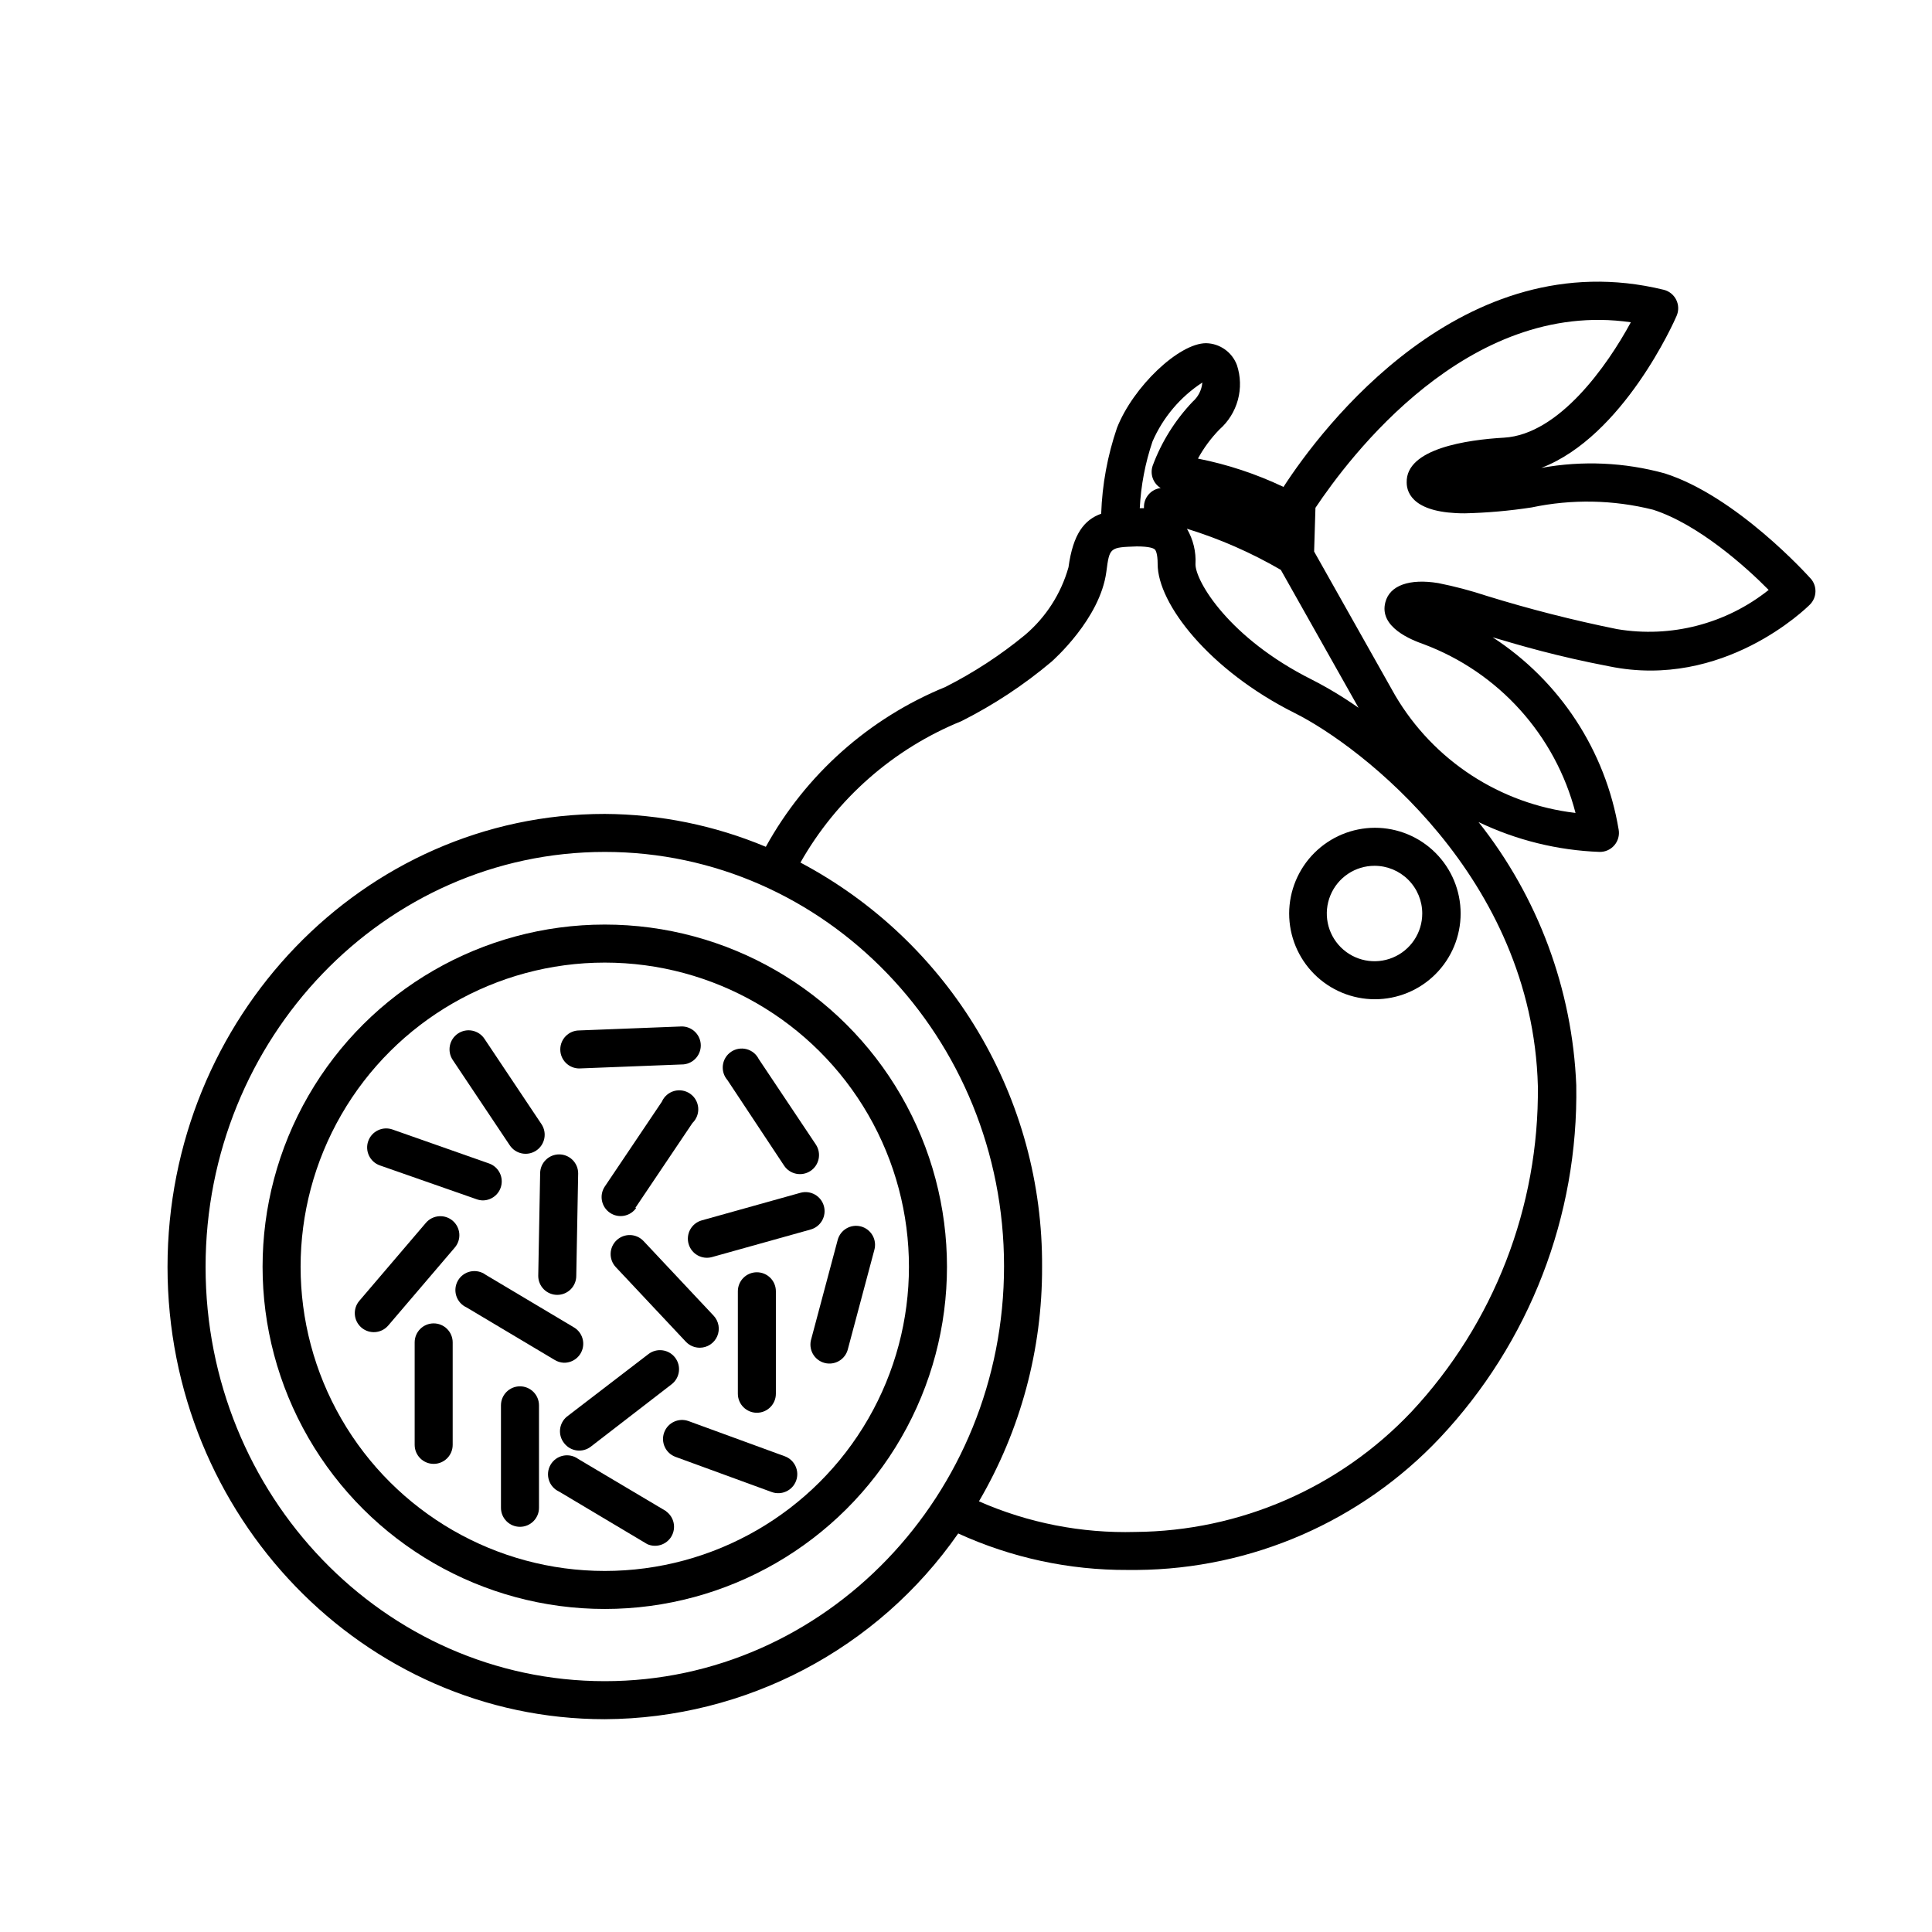 <?xml version="1.0" encoding="UTF-8"?>
<!-- Uploaded to: ICON Repo, www.svgrepo.com, Generator: ICON Repo Mixer Tools -->
<svg fill="#000000" width="800px" height="800px" version="1.1" viewBox="144 144 512 512" xmlns="http://www.w3.org/2000/svg">
 <g>
  <path d="m485.64 386.09c0 6.027 2.394 11.805 6.656 16.066 4.262 4.262 10.039 6.656 16.066 6.656 6.027 0 11.805-2.394 16.066-6.656 4.262-4.262 6.656-10.039 6.656-16.066s-2.394-11.805-6.656-16.066c-4.262-4.262-10.039-6.656-16.066-6.656-6.019 0.016-11.793 2.41-16.051 6.672-4.258 4.258-6.656 10.027-6.672 16.051zm35.266 0h0.004c0 5.113-3.082 9.727-7.809 11.684-4.723 1.957-10.164 0.875-13.781-2.742-3.617-3.617-4.699-9.055-2.738-13.781 1.957-4.727 6.566-7.805 11.68-7.805 3.356 0 6.57 1.332 8.941 3.703 2.375 2.371 3.707 5.586 3.707 8.941z"/>
  <path d="m623.84 297.32c-0.805-0.906-19.699-21.816-38.641-27.859-10.668-2.945-21.859-3.445-32.746-1.461 21.715-8.312 35.266-38.844 35.871-40.305 0.59-1.363 0.551-2.918-0.109-4.246-0.66-1.332-1.875-2.305-3.316-2.656-53.203-13-90.688 36.676-100.76 52.246h-0.004c-7.215-3.434-14.832-5.957-22.668-7.508 1.535-2.816 3.453-5.41 5.691-7.707 2.363-2.078 4.066-4.805 4.891-7.844 0.824-3.035 0.734-6.25-0.254-9.234-1.281-3.422-4.512-5.719-8.164-5.797-7.203 0-19.348 11.539-23.629 22.469v0.004c-2.5 7.324-3.91 14.98-4.18 22.719-4.484 1.613-7.457 5.34-8.664 14.207l-0.004 0.004c-1.973 6.992-5.988 13.238-11.535 17.934-6.496 5.344-13.559 9.953-21.059 13.754-20.246 8.27-37.047 23.223-47.609 42.371-13.52-5.668-28.016-8.629-42.676-8.715-63.984 0-115.88 54.008-115.88 120.05 0 66.051 51.891 119.86 115.88 119.86 37.371-0.191 72.309-18.551 93.66-49.223 14.082 6.441 29.402 9.742 44.891 9.672h2.516c30.383-0.25 59.348-12.879 80.207-34.965 23.781-25.266 36.758-58.816 36.176-93.508-1.039-25.395-10.105-49.809-25.898-69.727 10.043 4.812 20.969 7.504 32.094 7.91 1.5 0.023 2.93-0.625 3.902-1.766 0.977-1.137 1.391-2.652 1.137-4.129-3.484-20.93-15.605-39.434-33.402-50.984 7.305 2.168 16.977 5.039 30.934 7.707 30.23 6.195 52.246-15.469 53.152-16.375 1.879-1.883 1.969-4.91 0.199-6.902zm-140.36-2.215 20.555 36.477h0.004c-3.969-2.793-8.125-5.301-12.445-7.508-21.914-10.984-30.781-26.047-30.781-30.531 0.191-3.293-0.598-6.574-2.266-9.422 8.699 2.684 17.066 6.352 24.938 10.934zm-20.859-49.676h0.004c-0.172 1.949-1.094 3.754-2.57 5.039-4.633 4.867-8.234 10.625-10.578 16.926-0.777 2.234 0.102 4.707 2.117 5.945-2.547 0.309-4.453 2.477-4.434 5.039v0.301h-1.109c0.305-6.019 1.441-11.973 3.375-17.684 2.781-6.383 7.371-11.809 13.199-15.617zm-158.34 344.1c-58.441 0-105.8-49.223-105.8-109.78 0.004-60.555 47.359-109.98 105.8-109.98 58.441 0 105.8 49.223 105.8 109.78 0 60.559-47.359 109.98-105.8 109.98zm213.77-71.391c-19.031 20.133-45.453 31.633-73.156 31.844-14.25 0.398-28.414-2.371-41.461-8.113 11.027-18.84 16.805-40.289 16.727-62.121 0.137-22.008-5.758-43.633-17.047-62.523-11.289-18.895-27.543-34.332-46.988-44.637 9.598-16.941 24.633-30.148 42.672-37.48 8.527-4.297 16.527-9.57 23.832-15.719 0.504-0.453 12.898-11.387 14.559-23.832 0.855-6.5 0.855-6.5 8.062-6.75 3.527 0 4.484 0.555 4.734 0.754 0.25 0.203 0.805 1.008 0.805 3.93 0 10.48 13.602 28.113 36.375 39.5 17.434 8.715 62.926 43.43 64.387 98.848 0.332 32.004-11.664 62.906-33.5 86.301zm54.461-207.42c-11.66-2.359-23.195-5.301-34.562-8.816-4.191-1.387-8.465-2.512-12.797-3.375-7.609-1.258-12.848 0.605-14.008 5.039-1.812 6.699 7.106 10.078 10.078 11.133 19.934 7.438 34.98 24.141 40.305 44.738-19.941-2.332-37.641-13.875-47.812-31.184l-21.461-38.09 0.352-11.586c8.867-13.25 40.305-55.418 83.582-49.172-6.246 11.539-19.043 29.727-33.605 30.582-9.723 0.555-26.047 2.871-25.797 11.891 0 3.074 2.215 8.16 15.367 8.16h0.004c5.938-0.137 11.863-0.66 17.734-1.562 10.637-2.25 21.648-2.043 32.191 0.605 11.941 3.828 24.586 15.113 30.633 21.262v-0.004c-11.32 9.016-25.938 12.789-40.203 10.379z"/>
  <path d="m304.27 389.02c-32.398 0-62.336 17.285-78.535 45.344s-16.199 62.625 0 90.684c16.199 28.059 46.137 45.344 78.535 45.344 32.398 0 62.34-17.285 78.539-45.344 16.199-28.059 16.199-62.625 0-90.684s-46.141-45.344-78.539-45.344zm0 171.3c-28.797 0-55.41-15.367-69.809-40.305-14.398-24.941-14.398-55.672 0-80.613 14.398-24.938 41.012-40.305 69.809-40.305 28.801 0 55.41 15.367 69.812 40.305 14.398 24.941 14.398 55.672 0 80.613-14.402 24.938-41.012 40.305-69.812 40.305z"/>
  <path d="m281.8 511.39c-2.781 0-5.039 2.254-5.039 5.039v27.156c0 2.781 2.258 5.035 5.039 5.035s5.039-2.254 5.039-5.035v-27.156c0-1.336-0.531-2.617-1.477-3.562-0.945-0.945-2.227-1.477-3.562-1.477z"/>
  <path d="m258.93 494.71c-2.785 0-5.039 2.254-5.039 5.039v27.156-0.004c0 2.785 2.254 5.039 5.039 5.039 2.781 0 5.035-2.254 5.035-5.039v-27.152c0-1.336-0.531-2.617-1.473-3.562-0.945-0.945-2.227-1.477-3.562-1.477z"/>
  <path d="m339.54 486.2v27.156c0 2.781 2.254 5.039 5.035 5.039 2.785 0 5.039-2.258 5.039-5.039v-27.156c0-2.781-2.254-5.035-5.039-5.035-2.781 0-5.035 2.254-5.035 5.035z"/>
  <path d="m263.97 467.51c-1.016-0.867-2.332-1.297-3.664-1.191-1.332 0.102-2.57 0.73-3.438 1.746l-17.633 20.656c-1.809 2.117-1.562 5.297 0.551 7.106 2.117 1.809 5.297 1.559 7.106-0.555l17.633-20.656c0.871-1.016 1.301-2.336 1.195-3.668-0.105-1.332-0.734-2.566-1.75-3.438z"/>
  <path d="m293.54 526.5c1.715 2.18 4.867 2.562 7.055 0.859l21.41-16.527c2.199-1.711 2.594-4.879 0.883-7.078-1.711-2.199-4.879-2.594-7.078-0.883l-21.613 16.578c-2.113 1.773-2.406 4.918-0.656 7.051z"/>
  <path d="m312.39 464.08 15.113-22.469c1.09-1.047 1.648-2.523 1.531-4.027-0.121-1.508-0.906-2.879-2.144-3.738-1.242-0.863-2.801-1.125-4.254-0.715-1.449 0.414-2.641 1.453-3.242 2.836l-15.113 22.469-0.004 0.004c-1.531 2.293-0.93 5.394 1.348 6.953 2.273 1.559 5.379 0.996 6.965-1.262z"/>
  <path d="m372.14 469.02c-2.684-0.703-5.43 0.895-6.144 3.578l-7.004 26.25c-0.398 1.305-0.254 2.719 0.406 3.914 0.664 1.195 1.781 2.07 3.102 2.426 1.316 0.355 2.723 0.16 3.898-0.543 1.172-0.699 2.008-1.848 2.316-3.18l7.004-26.25v0.004c0.352-1.297 0.176-2.68-0.496-3.844s-1.781-2.012-3.082-2.356z"/>
  <path d="m351.98 529.93-25.492-9.32c-2.613-0.957-5.512 0.383-6.473 3-0.961 2.613 0.383 5.512 2.996 6.473l25.492 9.32c2.617 0.961 5.516-0.383 6.477-2.996 0.957-2.617-0.383-5.516-3-6.477z"/>
  <path d="m329.46 501.16c2-0.008 3.809-1.195 4.606-3.031 0.797-1.836 0.434-3.965-0.926-5.434l-18.59-19.801h-0.004c-1.906-2.031-5.098-2.133-7.129-0.227s-2.133 5.098-0.227 7.129l18.59 19.801h0.004c0.957 1.004 2.289 1.57 3.676 1.562z"/>
  <path d="m351.79 452.9c1.543 2.324 4.68 2.953 7 1.41 2.324-1.543 2.957-4.68 1.414-7.004l-15.113-22.621h-0.004c-0.641-1.301-1.809-2.262-3.211-2.637-1.398-0.379-2.894-0.133-4.102 0.672s-2.008 2.09-2.199 3.527c-0.191 1.438 0.246 2.891 1.199 3.981z"/>
  <path d="m279.09 447.51c1.543 2.324 4.68 2.953 7 1.41 2.324-1.543 2.957-4.68 1.41-7.004l-15.113-22.621c-1.543-2.32-4.68-2.953-7.004-1.41-2.32 1.547-2.953 4.68-1.41 7.004z"/>
  <path d="m320.55 544.49-23.324-13.855c-1.152-0.84-2.609-1.148-4.004-0.855s-2.598 1.164-3.316 2.398c-0.715 1.23-0.879 2.711-0.441 4.066 0.434 1.359 1.422 2.469 2.723 3.055l23.328 13.906h-0.004c2.356 1.062 5.133 0.176 6.434-2.059 1.297-2.234 0.695-5.086-1.395-6.606z"/>
  <path d="m293.44 505.14c2.305 0.039 4.344-1.488 4.949-3.711 0.605-2.227-0.375-4.574-2.379-5.711l-23.328-13.906h0.004c-1.156-0.836-2.609-1.148-4.004-0.855-1.395 0.293-2.602 1.168-3.316 2.398-0.715 1.234-0.879 2.711-0.441 4.07 0.434 1.355 1.422 2.465 2.723 3.055l23.328 13.906-0.004-0.004c0.746 0.465 1.594 0.723 2.469 0.758z"/>
  <path d="m297.52 427.15 27.156-1.059v0.004c1.336 0 2.617-0.531 3.562-1.477 0.945-0.945 1.477-2.227 1.477-3.562 0-1.336-0.531-2.617-1.477-3.562-0.945-0.945-2.227-1.477-3.562-1.477l-27.156 1.059c-2.781 0-5.039 2.254-5.039 5.039 0 2.781 2.258 5.035 5.039 5.035z"/>
  <path d="m326.49 473.66c0.758 2.664 3.527 4.219 6.199 3.477l26.148-7.305h-0.004c2.688-0.754 4.254-3.539 3.504-6.223-0.754-2.688-3.539-4.254-6.223-3.504l-26.148 7.309c-1.293 0.363-2.387 1.227-3.039 2.398-0.652 1.172-0.809 2.559-0.438 3.848z"/>
  <path d="m286.64 482.12c0 1.336 0.531 2.617 1.477 3.562 0.945 0.941 2.227 1.473 3.562 1.473 1.336 0 2.617-0.531 3.562-1.473 0.945-0.945 1.477-2.227 1.477-3.562l0.504-27.156c0-1.336-0.531-2.617-1.477-3.562-0.945-0.945-2.227-1.477-3.562-1.477-2.781 0-5.039 2.258-5.039 5.039z"/>
  <path d="m244.68 452.85 25.645 8.969h-0.004c0.535 0.191 1.098 0.297 1.664 0.301 2.434-0.027 4.504-1.789 4.91-4.191 0.41-2.402-0.957-4.75-3.246-5.582l-25.645-9.02c-2.629-0.918-5.508 0.473-6.426 3.102-0.918 2.629 0.469 5.504 3.102 6.422z"/>
 </g>
</svg>